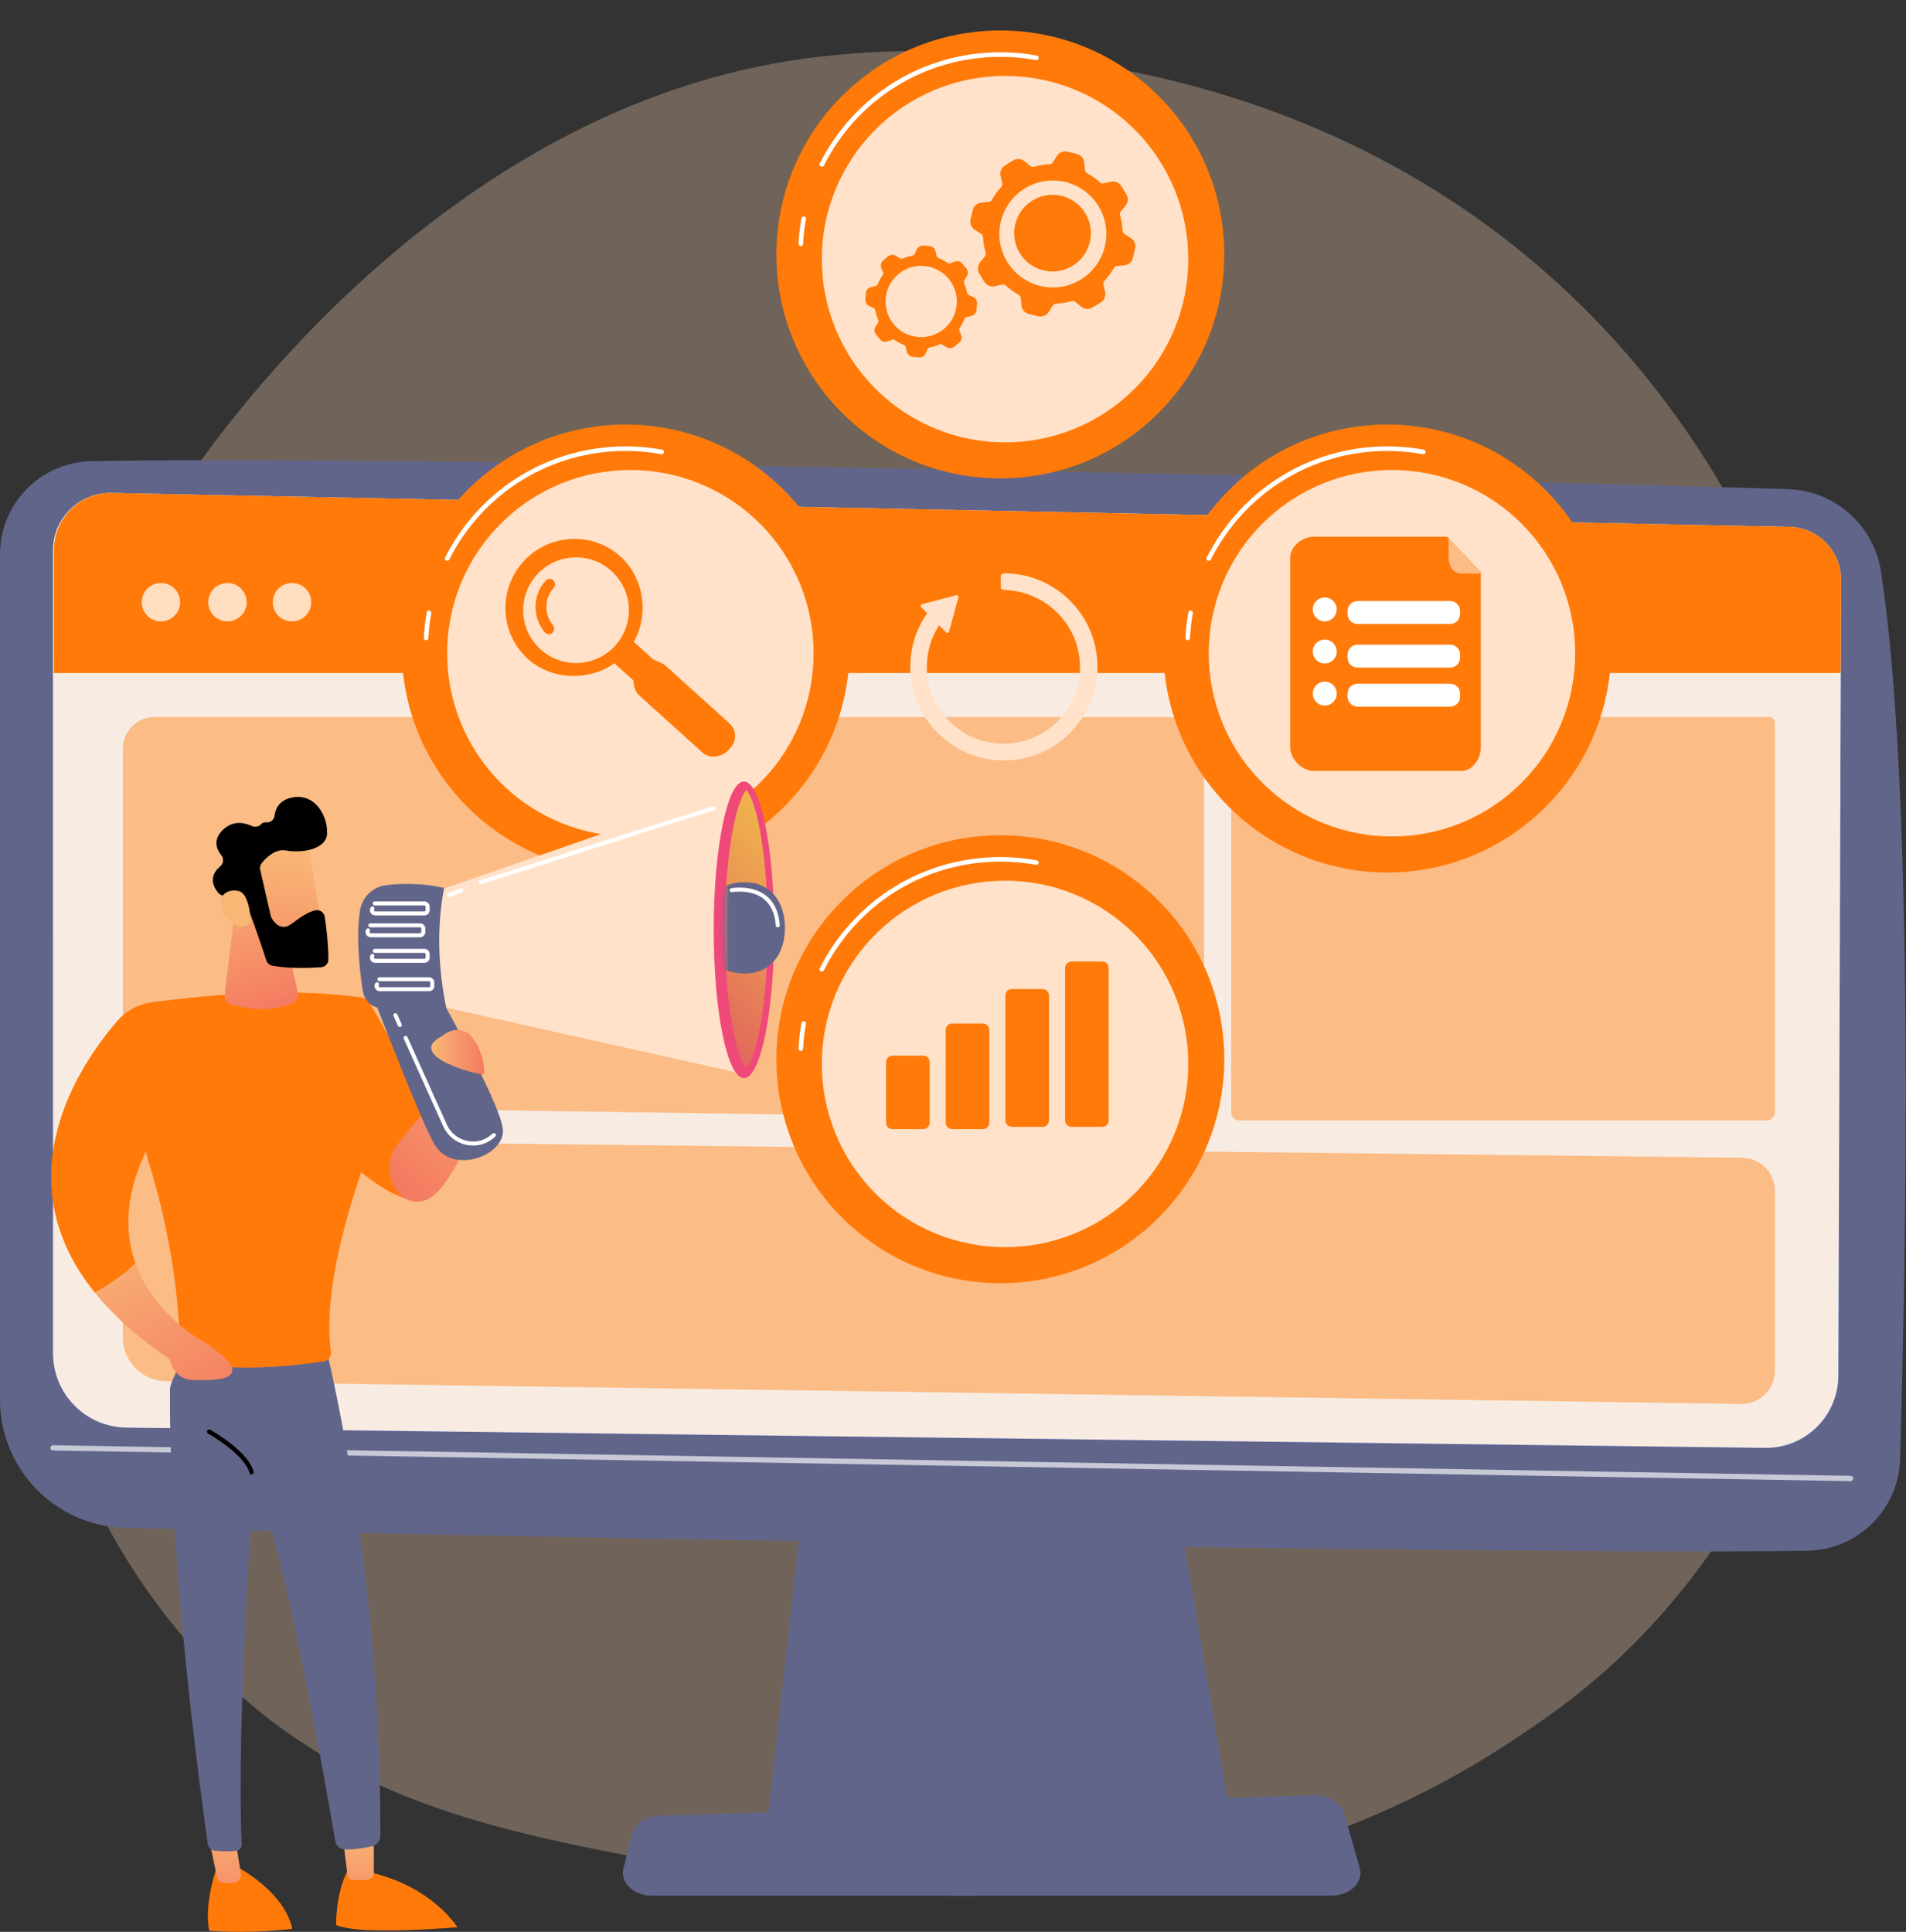 <svg xmlns="http://www.w3.org/2000/svg" width="370" height="375" viewBox="0 0 370 375" fill="none"><rect x="0" y="0" width="370" height="375" fill="#333333" stroke="none"/><path opacity="0.3" d="M318.391 317.849C309.01 327.519 300.617 333.203 294.19 337.494C231.514 379.343 159.869 367.281 137.718 363.158C101.98 356.507 71.812 351.814 45.893 328.397C-13.004 275.186 -10.14 164.184 34.865 95.423C40.201 87.27 85.137 20.66 156.938 11.274C158.694 11.045 160.004 10.914 161.152 10.793C172.259 9.617 241.09 3.41 297.214 50.431C305.248 57.161 318.177 69.302 330.166 87.819C374.004 155.523 374.143 260.383 318.391 317.849Z" fill="#FFD7B5"></path><path d="M156.72 284.124L148.957 353.745H239.02L227.289 284.124H156.72Z" fill="#62658A"></path><path d="M0 107.616V271.692C0 285.19 10.756 296.227 24.249 296.575C84.177 298.121 293.778 301.868 350.826 301.027C360.631 300.882 368.574 293.036 368.857 283.234C369.957 245.117 371.744 153.458 365.132 110.904C363.74 101.943 356.176 95.242 347.112 94.952C296.899 93.346 74.708 88.245 17.687 89.526C7.853 89.746 0 97.78 0 107.616Z" fill="#62658A"></path><path d="M10.293 106.818V262.701C10.293 270.581 16.619 277.003 24.498 277.121L342.617 281.051C350.429 281.168 356.832 274.883 356.862 267.07L357.394 112.579C357.415 106.992 352.964 102.415 347.379 102.279L21.685 95.699C15.439 95.547 10.293 100.569 10.293 106.818Z" fill="url(#paint0_linear_212_32233)"></path><path opacity="0.65" d="M359.26 287.51C359.257 287.51 359.254 287.51 359.251 287.51L10.288 281.564C10.005 281.559 9.78 281.326 9.785 281.044C9.79 280.762 10.02 280.539 10.305 280.541L359.268 286.487C359.551 286.492 359.776 286.725 359.771 287.007C359.766 287.286 359.538 287.51 359.26 287.51Z" fill="white"></path><path d="M258.414 367.989H126.601C123.02 367.989 120.331 365.44 121.023 362.701L122.715 356.012C123.223 354.001 125.436 352.524 128.065 352.442L255.138 348.476C257.884 348.391 260.316 349.849 260.914 351.939L263.963 362.594C264.755 365.361 262.053 367.989 258.414 367.989Z" fill="#62658A"></path><path d="M10.293 106.818V262.701C10.293 270.581 16.619 277.003 24.498 277.121L342.617 281.051C350.429 281.168 356.832 274.883 356.862 267.07L357.394 112.579C357.415 106.992 352.964 102.415 347.379 102.279L21.685 95.699C15.439 95.547 10.293 100.569 10.293 106.818Z" fill="#F8ECE2"></path><path d="M357.333 130.649L357.395 112.545C357.416 106.958 352.965 102.398 347.381 102.262L21.77 95.691C15.523 95.539 10.461 100.57 10.461 106.817V130.649L357.333 130.649Z" fill="#FF7A09"></path><path opacity="0.74" d="M34.872 117.743C35.34 115.737 34.093 113.732 32.087 113.265C30.081 112.797 28.076 114.044 27.608 116.05C27.141 118.056 28.388 120.061 30.394 120.529C32.399 120.996 34.404 119.749 34.872 117.743Z" fill="white"></path><path opacity="0.74" d="M46.794 119.534C48.25 118.078 48.25 115.717 46.794 114.261C45.337 112.804 42.976 112.804 41.52 114.261C40.063 115.717 40.063 118.078 41.52 119.534C42.976 120.991 45.337 120.991 46.794 119.534Z" fill="white"></path><path opacity="0.74" d="M58.348 120.238C60.192 119.321 60.944 117.083 60.026 115.239C59.109 113.394 56.871 112.643 55.027 113.56C53.182 114.477 52.431 116.716 53.348 118.56C54.265 120.404 56.504 121.155 58.348 120.238Z" fill="white"></path><path opacity="0.42" d="M338.007 272.527L32.22 268.119C27.572 268.052 23.84 264.265 23.84 259.617V229.012C23.84 224.687 27.372 221.195 31.697 221.244L338.203 224.729C341.722 224.769 344.554 227.633 344.554 231.153V266.075C344.553 269.675 341.607 272.579 338.007 272.527Z" fill="#FF7A09"></path><path opacity="0.42" d="M227.919 217.419L32.446 214.607C27.673 214.538 23.84 210.649 23.84 205.875V145.362C23.84 141.945 26.61 139.175 30.028 139.175H226.618C230.541 139.175 233.722 142.355 233.722 146.279V211.698C233.722 214.89 231.11 217.465 227.919 217.419Z" fill="#FF7A09"></path><path opacity="0.42" d="M342.905 217.502H240.536C239.696 217.502 239.016 216.822 239.016 215.982V141.068C239.016 140.022 239.863 139.175 240.909 139.175H343.41C344.041 139.175 344.552 139.686 344.552 140.317V215.855C344.552 216.765 343.815 217.502 342.905 217.502Z" fill="#FF7A09"></path><path d="M121.457 169.362C145.467 169.362 164.931 149.898 164.931 125.889C164.931 101.879 145.467 82.416 121.457 82.416C97.448 82.416 77.984 101.879 77.984 125.889C77.984 149.898 97.448 169.362 121.457 169.362Z" fill="#FF7A09"></path><path d="M121.457 167.916C144.668 167.916 163.485 149.1 163.485 125.889C163.485 102.677 144.668 83.861 121.457 83.861C98.246 83.861 79.43 102.677 79.43 125.889C79.43 149.1 98.246 167.916 121.457 167.916Z" fill="#FF7A09"></path><path d="M82.718 124.274C82.71 124.274 82.702 124.274 82.694 124.273C82.449 124.26 82.261 124.051 82.274 123.807C82.36 122.156 82.552 120.498 82.844 118.878C82.888 118.637 83.117 118.476 83.36 118.52C83.602 118.564 83.762 118.794 83.718 119.036C83.433 120.618 83.245 122.239 83.161 123.853C83.148 124.09 82.953 124.274 82.718 124.274Z" fill="white"></path><path d="M86.807 108.874C86.74 108.874 86.671 108.859 86.607 108.826C86.388 108.716 86.3 108.449 86.411 108.23C93.13 94.918 106.561 86.648 121.463 86.648C123.839 86.648 126.221 86.862 128.541 87.286C128.783 87.329 128.943 87.561 128.899 87.802C128.855 88.044 128.624 88.205 128.382 88.159C126.114 87.746 123.786 87.536 121.463 87.536C106.899 87.536 93.771 95.619 87.204 108.63C87.126 108.785 86.969 108.874 86.807 108.874Z" fill="white"></path><path opacity="0.78" d="M147.524 151.957C161.415 138.066 161.415 115.544 147.524 101.652C133.632 87.761 111.11 87.761 97.219 101.652C83.328 115.544 83.328 138.066 97.219 151.957C111.11 165.848 133.632 165.848 147.524 151.957Z" fill="white"></path><path d="M120.42 108.008C114.971 103.085 106.499 103.583 101.576 109.032C96.653 114.482 97.008 122.969 102.458 127.892C107.258 132.228 114.623 132.112 119.27 128.748L122.941 132.064C122.984 133.048 123.262 134.245 124.098 135L136.332 146.052C137.879 147.45 140.209 146.952 141.607 145.405L141.688 145.315C143.086 143.768 143.051 141.725 141.504 140.327L129.27 129.275C128.434 128.52 127.216 128.364 126.702 127.901L123.031 124.584C125.908 119.621 125.22 112.345 120.42 108.008ZM104.946 126.059C100.743 122.263 100.414 115.778 104.21 111.575C108.007 107.373 114.491 107.044 118.694 110.84C122.897 114.637 123.226 121.121 119.429 125.324C115.633 129.526 109.148 129.856 104.946 126.059Z" fill="#FF7A09"></path><path d="M107.332 122.766C107.3 122.801 107.266 122.834 107.229 122.865C106.785 123.24 106.122 123.185 105.747 122.741C103.297 119.844 103.37 115.533 105.917 112.714C106.307 112.283 106.972 112.249 107.403 112.638C107.834 113.028 107.868 113.693 107.478 114.124C105.635 116.165 105.581 119.286 107.353 121.383C107.697 121.79 107.679 122.381 107.332 122.766Z" fill="#FF7A09"></path><path d="M194.192 92.862C218.202 92.862 237.665 73.398 237.665 49.389C237.665 25.379 218.202 5.915 194.192 5.915C170.182 5.915 150.719 25.379 150.719 49.389C150.719 73.398 170.182 92.862 194.192 92.862Z" fill="#FF7A09"></path><path d="M194.192 91.416C217.403 91.416 236.219 72.6 236.219 49.388C236.219 26.177 217.403 7.361 194.192 7.361C170.98 7.361 152.164 26.177 152.164 49.388C152.164 72.6 170.98 91.416 194.192 91.416Z" fill="#FF7A09"></path><path d="M155.452 47.774C155.444 47.774 155.436 47.774 155.429 47.773C155.184 47.761 154.996 47.551 155.008 47.307C155.095 45.656 155.287 43.998 155.579 42.378C155.622 42.137 155.852 41.977 156.095 42.02C156.336 42.064 156.496 42.294 156.453 42.536C156.167 44.118 155.98 45.739 155.895 47.353C155.883 47.59 155.687 47.774 155.452 47.774Z" fill="white"></path><path d="M159.541 32.374C159.474 32.374 159.406 32.359 159.342 32.326C159.123 32.215 159.035 31.948 159.145 31.73C165.865 18.418 179.296 10.148 194.197 10.148C196.574 10.148 198.955 10.362 201.276 10.785C201.517 10.829 201.677 11.06 201.633 11.302C201.589 11.543 201.359 11.704 201.116 11.659C198.848 11.245 196.521 11.036 194.197 11.036C179.633 11.036 166.506 19.119 159.938 32.13C159.86 32.284 159.704 32.374 159.541 32.374Z" fill="white"></path><path opacity="0.78" d="M220.258 75.458C234.149 61.566 234.149 39.044 220.258 25.153C206.367 11.261 183.844 11.261 169.953 25.153C156.062 39.044 156.062 61.566 169.953 75.458C183.844 89.349 206.367 89.349 220.258 75.458Z" fill="white"></path><path d="M219.292 46.579L218.045 45.789C217.708 45.575 217.502 45.209 217.483 44.811C217.437 43.808 217.276 42.824 217.009 41.877C216.901 41.492 216.982 41.079 217.235 40.77L218.171 39.627C218.565 39.146 218.611 38.467 218.284 37.937L217.308 36.355C216.981 35.825 216.354 35.561 215.747 35.697L214.306 36.02C213.916 36.107 213.51 35.994 213.215 35.725C212.488 35.061 211.682 34.475 210.807 33.984C210.459 33.788 210.224 33.439 210.185 33.042L210.039 31.574C209.977 30.954 209.529 30.442 208.923 30.299L207.115 29.87C206.509 29.726 205.879 29.983 205.545 30.508L204.756 31.755C204.542 32.092 204.176 32.298 203.777 32.317C202.775 32.363 201.791 32.524 200.844 32.791C200.459 32.899 200.046 32.818 199.737 32.565L198.594 31.629C198.112 31.235 197.433 31.189 196.903 31.516L195.321 32.492C194.791 32.819 194.527 33.446 194.663 34.053L194.986 35.494C195.074 35.884 194.961 36.29 194.691 36.585C194.028 37.312 193.442 38.118 192.95 38.993C192.755 39.342 192.406 39.576 192.009 39.615L190.54 39.761C189.921 39.823 189.409 40.271 189.265 40.877L188.836 42.685C188.693 43.291 188.949 43.921 189.475 44.255L190.721 45.044C191.058 45.258 191.265 45.624 191.283 46.023C191.329 47.025 191.491 48.009 191.757 48.956C191.866 49.341 191.785 49.754 191.532 50.063L190.596 51.206C190.201 51.688 190.156 52.367 190.483 52.897L191.458 54.478C191.785 55.008 192.412 55.273 193.02 55.136L194.461 54.813C194.851 54.726 195.256 54.839 195.551 55.109C196.278 55.772 197.084 56.358 197.96 56.85C198.308 57.045 198.542 57.394 198.581 57.791L198.728 59.259C198.789 59.879 199.237 60.391 199.843 60.535L201.652 60.964C202.257 61.107 202.888 60.851 203.221 60.325L204.011 59.078C204.224 58.741 204.59 58.535 204.989 58.516C205.992 58.47 206.975 58.309 207.923 58.042C208.308 57.934 208.72 58.015 209.03 58.268L210.172 59.204C210.654 59.598 211.333 59.644 211.863 59.317L213.445 58.341C213.975 58.014 214.239 57.388 214.103 56.78L213.78 55.339C213.692 54.949 213.806 54.544 214.075 54.248C214.739 53.521 215.325 52.715 215.816 51.84C216.012 51.492 216.361 51.258 216.758 51.218L218.226 51.072C218.846 51.01 219.358 50.562 219.501 49.956L219.93 48.148C220.074 47.542 219.818 46.912 219.292 46.579ZM202.961 56.139C197.04 55.353 192.876 49.916 193.661 43.994C194.447 38.073 199.884 33.909 205.806 34.694C211.727 35.48 215.891 40.917 215.106 46.839C214.32 52.76 208.883 56.924 202.961 56.139ZM210.929 47.601C209.635 51.251 205.627 53.16 201.977 51.866C198.327 50.571 196.418 46.563 197.712 42.913C199.007 39.264 203.015 37.354 206.665 38.649C210.314 39.943 212.224 43.951 210.929 47.601Z" fill="#FF7A09"></path><path d="M199.545 60.901C198.859 60.658 198.366 60.038 198.293 59.302L198.147 57.834C198.122 57.583 197.972 57.357 197.745 57.23C196.851 56.728 196.014 56.123 195.256 55.431C195.064 55.255 194.802 55.184 194.555 55.239L193.114 55.562C192.325 55.739 191.51 55.395 191.086 54.707L190.11 53.125C189.686 52.437 189.745 51.555 190.257 50.929L191.193 49.787C191.353 49.591 191.407 49.325 191.336 49.074C191.058 48.086 190.893 47.066 190.846 46.042C190.834 45.783 190.7 45.548 190.487 45.413L189.24 44.623C188.558 44.19 188.224 43.371 188.411 42.585L188.839 40.776C189.026 39.989 189.691 39.407 190.496 39.327L191.964 39.181C192.216 39.156 192.442 39.006 192.569 38.78C193.069 37.887 193.675 37.05 194.368 36.291C194.543 36.099 194.615 35.837 194.559 35.59L194.236 34.148C194.06 33.359 194.403 32.544 195.091 32.12L196.673 31.145C197.361 30.72 198.244 30.78 198.869 31.292L200.012 32.228C200.208 32.388 200.474 32.441 200.724 32.371C201.713 32.093 202.733 31.928 203.756 31.881C204.015 31.869 204.25 31.734 204.386 31.521L205.176 30.275C205.608 29.592 206.427 29.258 207.214 29.445L209.022 29.874C209.807 30.061 210.391 30.726 210.471 31.53L210.617 32.999C210.643 33.25 210.793 33.476 211.019 33.603C211.912 34.105 212.749 34.71 213.508 35.402C213.7 35.577 213.962 35.649 214.209 35.594L215.65 35.271C216.439 35.094 217.253 35.437 217.678 36.126L218.653 37.708C219.078 38.396 219.019 39.278 218.507 39.904L217.571 41.046C217.41 41.242 217.357 41.508 217.427 41.759C217.706 42.747 217.871 43.767 217.917 44.79C217.929 45.05 218.064 45.285 218.277 45.42L219.523 46.21C220.206 46.643 220.54 47.462 220.353 48.248L219.924 50.057C219.738 50.843 219.072 51.426 218.268 51.506L216.799 51.652C216.548 51.677 216.322 51.827 216.195 52.053C215.694 52.946 215.089 53.783 214.396 54.542C214.221 54.734 214.149 54.997 214.204 55.243L214.528 56.685C214.704 57.474 214.361 58.288 213.673 58.713L212.091 59.688C211.402 60.113 210.52 60.053 209.895 59.541L208.752 58.605C208.557 58.446 208.29 58.392 208.04 58.462C207.051 58.74 206.031 58.905 205.008 58.952C204.749 58.964 204.513 59.099 204.378 59.312L203.588 60.559C203.155 61.241 202.336 61.575 201.55 61.388L199.741 60.959C199.675 60.943 199.609 60.924 199.545 60.901ZM195.274 54.444C195.482 54.517 195.676 54.633 195.845 54.787C196.553 55.434 197.337 56 198.173 56.469C198.647 56.735 198.961 57.213 199.015 57.748L199.161 59.216C199.204 59.65 199.518 60.009 199.943 60.11L201.752 60.539C202.176 60.64 202.618 60.46 202.852 60.092L203.641 58.845C203.929 58.391 204.425 58.106 204.968 58.08C205.925 58.037 206.879 57.882 207.804 57.622C208.328 57.475 208.89 57.59 209.305 57.931L210.448 58.866C210.786 59.142 211.262 59.175 211.633 58.946L213.215 57.97C213.586 57.741 213.772 57.301 213.676 56.875L213.353 55.434C213.236 54.91 213.385 54.357 213.752 53.954C214.4 53.244 214.966 52.461 215.435 51.626C215.701 51.152 216.179 50.837 216.713 50.784L218.182 50.638C218.616 50.595 218.975 50.28 219.076 49.856L219.505 48.048C219.605 47.623 219.425 47.181 219.057 46.947L217.811 46.158C217.357 45.87 217.071 45.374 217.046 44.831C217.002 43.874 216.848 42.92 216.588 41.995C216.44 41.471 216.556 40.91 216.896 40.494L217.832 39.351C218.108 39.014 218.14 38.538 217.911 38.166L216.936 36.584C216.707 36.212 216.267 36.027 215.841 36.123L214.4 36.446C213.875 36.564 213.322 36.415 212.92 36.047C212.21 35.4 211.427 34.833 210.592 34.365C210.118 34.098 209.803 33.62 209.749 33.086L209.603 31.617C209.56 31.183 209.244 30.825 208.821 30.723L207.013 30.294C206.589 30.194 206.146 30.374 205.913 30.742L205.123 31.988C204.835 32.442 204.339 32.728 203.796 32.753C202.84 32.797 201.886 32.951 200.96 33.211C200.437 33.359 199.875 33.244 199.459 32.903L198.316 31.967C197.978 31.691 197.502 31.659 197.131 31.888L195.549 32.864C195.178 33.092 194.993 33.532 195.088 33.958L195.411 35.399C195.529 35.924 195.38 36.477 195.012 36.879C194.364 37.589 193.798 38.372 193.33 39.207C193.064 39.681 192.585 39.996 192.051 40.05L190.582 40.196C190.149 40.239 189.789 40.553 189.689 40.977L189.26 42.786C189.159 43.211 189.339 43.653 189.707 43.886L190.954 44.676C191.408 44.963 191.693 45.459 191.718 46.002C191.762 46.959 191.916 47.914 192.176 48.838C192.324 49.363 192.209 49.924 191.868 50.34L190.932 51.483C190.656 51.82 190.624 52.296 190.853 52.668L191.829 54.25C192.058 54.621 192.497 54.806 192.923 54.711L194.364 54.388C194.67 54.319 194.985 54.341 195.274 54.444ZM200.618 56.022C195.717 54.284 192.517 49.294 193.228 43.937C193.623 40.958 195.155 38.31 197.541 36.483C199.927 34.656 202.882 33.867 205.862 34.262C208.841 34.657 211.488 36.189 213.316 38.575C215.143 40.961 215.932 43.916 215.537 46.896C215.142 49.876 213.61 52.523 211.224 54.35C208.837 56.178 205.882 56.966 202.903 56.571C202.109 56.466 201.344 56.279 200.618 56.022ZM207.873 35.638C207.192 35.396 206.48 35.224 205.747 35.127C202.998 34.762 200.273 35.49 198.071 37.176C195.87 38.861 194.457 41.303 194.093 44.052C193.34 49.725 197.343 54.954 203.018 55.706C205.766 56.071 208.492 55.343 210.693 53.658C212.894 51.972 214.307 49.53 214.672 46.781C215.036 44.033 214.309 41.307 212.623 39.106C211.387 37.492 209.745 36.301 207.873 35.638ZM201.83 52.277C197.959 50.904 195.927 46.638 197.3 42.767C198.673 38.897 202.939 36.865 206.809 38.238C210.68 39.611 212.712 43.876 211.339 47.747C209.966 51.618 205.7 53.65 201.83 52.277ZM206.518 39.06C203.1 37.848 199.334 39.642 198.122 43.059C196.91 46.477 198.704 50.242 202.121 51.455C205.539 52.667 209.305 50.873 210.517 47.455C211.729 44.038 209.935 40.272 206.518 39.06Z" fill="#FF7A09"></path><path d="M186.287 65.174L185.943 64.25C185.85 64 185.888 63.721 186.039 63.502C186.421 62.95 186.732 62.361 186.974 61.749C187.071 61.5 187.282 61.313 187.542 61.251L188.502 61.021C188.907 60.925 189.205 60.581 189.246 60.167L189.366 58.931C189.407 58.517 189.18 58.122 188.801 57.949L187.904 57.538C187.661 57.427 187.491 57.203 187.443 56.94C187.324 56.293 187.132 55.655 186.865 55.039C186.759 54.794 186.775 54.514 186.915 54.287L187.431 53.446C187.649 53.091 187.617 52.638 187.353 52.316L186.564 51.356C186.3 51.035 185.86 50.917 185.47 51.062L184.546 51.406C184.296 51.499 184.017 51.461 183.798 51.309C183.245 50.928 182.657 50.616 182.045 50.375C181.796 50.277 181.609 50.067 181.547 49.807L181.317 48.847C181.22 48.442 180.877 48.143 180.463 48.103L179.226 47.982C178.812 47.942 178.418 48.169 178.245 48.547L177.834 49.445C177.723 49.688 177.498 49.858 177.236 49.906C176.589 50.024 175.951 50.216 175.335 50.483C175.09 50.59 174.81 50.573 174.582 50.434L173.742 49.918C173.387 49.7 172.933 49.731 172.612 49.995L171.652 50.785C171.331 51.049 171.212 51.488 171.357 51.878L171.701 52.803C171.794 53.053 171.756 53.331 171.605 53.55C171.224 54.103 170.912 54.692 170.671 55.304C170.573 55.552 170.363 55.739 170.103 55.801L169.143 56.031C168.738 56.128 168.439 56.471 168.399 56.885L168.278 58.122C168.238 58.536 168.465 58.93 168.843 59.103L169.741 59.514C169.983 59.626 170.153 59.85 170.202 60.113C170.32 60.76 170.512 61.398 170.779 62.014C170.886 62.258 170.869 62.539 170.729 62.766L170.213 63.607C169.996 63.961 170.027 64.415 170.291 64.737L171.08 65.696C171.344 66.018 171.784 66.136 172.174 65.991L173.098 65.647C173.348 65.554 173.627 65.592 173.846 65.744C174.399 66.125 174.987 66.436 175.6 66.678C175.848 66.776 176.035 66.986 176.097 67.246L176.327 68.206C176.424 68.611 176.767 68.909 177.181 68.95L178.417 69.07C178.832 69.111 179.226 68.884 179.399 68.506L179.81 67.608C179.921 67.365 180.146 67.195 180.408 67.147C181.056 67.028 181.693 66.836 182.309 66.569C182.554 66.463 182.834 66.48 183.062 66.619L183.902 67.135C184.257 67.353 184.711 67.322 185.032 67.057L185.992 66.268C186.314 66.004 186.432 65.564 186.287 65.174ZM173.729 63.658C170.895 60.845 170.878 56.267 173.691 53.433C176.504 50.599 181.082 50.582 183.916 53.395C186.75 56.208 186.767 60.786 183.954 63.62C181.141 66.454 176.563 66.471 173.729 63.658Z" fill="#FF7A09"></path><path d="M176.85 69.189C176.447 69.046 176.133 68.707 176.031 68.278L175.801 67.317C175.763 67.158 175.647 67.026 175.49 66.964C174.849 66.712 174.239 66.386 173.675 65.997C173.536 65.902 173.362 65.879 173.209 65.936L172.284 66.279C171.771 66.47 171.193 66.314 170.846 65.892L170.057 64.932C169.709 64.51 169.668 63.912 169.954 63.446L170.47 62.605C170.556 62.466 170.567 62.29 170.5 62.136C170.227 61.508 170.026 60.846 169.902 60.169C169.872 60.002 169.765 59.863 169.616 59.794L168.718 59.384C168.22 59.156 167.922 58.637 167.975 58.093L168.096 56.856C168.149 56.311 168.542 55.86 169.074 55.732L170.034 55.503C170.194 55.465 170.326 55.348 170.388 55.191C170.64 54.551 170.965 53.941 171.355 53.376C171.45 53.238 171.473 53.064 171.416 52.91L171.072 51.986C170.881 51.473 171.037 50.895 171.46 50.547L172.42 49.758C172.843 49.411 173.44 49.369 173.906 49.656L174.746 50.172C174.886 50.258 175.061 50.269 175.216 50.202C175.845 49.929 176.507 49.728 177.183 49.604C177.349 49.574 177.489 49.466 177.557 49.317L177.968 48.42C178.196 47.922 178.715 47.623 179.259 47.677L180.496 47.797C181.04 47.851 181.492 48.244 181.619 48.776L181.849 49.736C181.887 49.895 182.004 50.027 182.16 50.089C182.8 50.341 183.41 50.667 183.975 51.056C184.114 51.152 184.288 51.175 184.442 51.118L185.366 50.774C185.879 50.583 186.457 50.739 186.804 51.161L187.593 52.121C187.941 52.544 187.982 53.141 187.696 53.607L187.18 54.448C187.094 54.587 187.083 54.763 187.15 54.917C187.423 55.546 187.624 56.208 187.748 56.885C187.778 57.051 187.885 57.191 188.034 57.259L188.932 57.669C189.43 57.897 189.728 58.416 189.675 58.961L189.555 60.197C189.501 60.742 189.108 61.193 188.576 61.321L187.616 61.55C187.457 61.589 187.324 61.705 187.262 61.862C187.011 62.501 186.685 63.112 186.295 63.677C186.2 63.815 186.177 63.989 186.234 64.143L186.578 65.067C186.769 65.58 186.613 66.158 186.19 66.506L185.23 67.295C184.808 67.642 184.21 67.684 183.744 67.397L182.904 66.881C182.764 66.796 182.589 66.784 182.434 66.851C181.806 67.124 181.144 67.326 180.467 67.45C180.301 67.48 180.161 67.587 180.093 67.736L179.682 68.634C179.454 69.131 178.935 69.43 178.391 69.377L177.154 69.256C177.049 69.246 176.947 69.223 176.85 69.189ZM173.758 65.355C173.851 65.387 173.941 65.433 174.024 65.49C174.55 65.853 175.119 66.156 175.715 66.392C176.059 66.527 176.315 66.82 176.399 67.174L176.629 68.134C176.695 68.411 176.93 68.617 177.214 68.644L178.45 68.764C178.734 68.792 179.004 68.637 179.123 68.378L179.533 67.48C179.685 67.148 179.993 66.911 180.356 66.844C180.987 66.729 181.604 66.541 182.19 66.287C182.528 66.14 182.915 66.166 183.225 66.357L184.066 66.873C184.309 67.021 184.62 67.001 184.84 66.82L185.799 66.031C186.02 65.85 186.1 65.549 186.001 65.282L185.657 64.357C185.53 64.016 185.58 63.631 185.789 63.327C186.152 62.801 186.455 62.232 186.69 61.636C186.826 61.293 187.118 61.037 187.473 60.952L188.433 60.722C188.71 60.656 188.914 60.421 188.942 60.138L189.063 58.901C189.091 58.618 188.935 58.347 188.676 58.229L187.778 57.818C187.447 57.666 187.209 57.359 187.143 56.995C187.028 56.365 186.84 55.748 186.586 55.162C186.439 54.824 186.465 54.437 186.655 54.126L187.171 53.285C187.321 53.043 187.299 52.732 187.118 52.512L186.329 51.552C186.148 51.332 185.847 51.251 185.58 51.35L184.656 51.694C184.314 51.821 183.929 51.772 183.626 51.562C183.099 51.199 182.53 50.896 181.935 50.661C181.591 50.526 181.335 50.233 181.251 49.879L181.021 48.919C180.955 48.642 180.719 48.436 180.436 48.409L179.199 48.289C178.916 48.261 178.646 48.416 178.527 48.675L178.116 49.573C177.965 49.905 177.657 50.142 177.294 50.209C176.663 50.324 176.047 50.512 175.46 50.766C175.122 50.913 174.736 50.887 174.424 50.696L173.584 50.18C173.341 50.031 173.03 50.053 172.81 50.233L171.851 51.023C171.631 51.203 171.55 51.504 171.649 51.771L171.993 52.696C172.12 53.037 172.07 53.422 171.861 53.726C171.498 54.252 171.195 54.821 170.96 55.417C170.825 55.761 170.532 56.016 170.177 56.101L169.217 56.331C168.94 56.397 168.736 56.632 168.708 56.916L168.587 58.152C168.56 58.436 168.715 58.706 168.974 58.824L169.872 59.235C170.203 59.387 170.441 59.695 170.507 60.058C170.623 60.689 170.81 61.306 171.065 61.891C171.211 62.229 171.185 62.617 170.995 62.927L170.479 63.768C170.33 64.01 170.351 64.321 170.532 64.541L171.321 65.501C171.502 65.721 171.803 65.802 172.07 65.703L172.994 65.359C173.242 65.267 173.512 65.267 173.758 65.355ZM176.294 65.626C175.28 65.267 174.328 64.683 173.515 63.876C170.565 60.948 170.547 56.166 173.475 53.217C176.403 50.266 181.185 50.248 184.135 53.177C187.085 56.105 187.103 60.887 184.175 63.837C182.054 65.973 178.96 66.572 176.294 65.626ZM173.948 63.44C176.657 66.129 181.049 66.112 183.738 63.403C186.427 60.694 186.411 56.302 183.702 53.613C180.993 50.925 176.601 50.94 173.912 53.65C171.223 56.359 171.239 60.751 173.948 63.44Z" fill="#FF7A09"></path><path d="M194.192 249.082C218.201 249.082 237.665 229.619 237.665 205.609C237.665 181.6 218.201 162.136 194.192 162.136C170.182 162.136 150.719 181.6 150.719 205.609C150.719 229.619 170.182 249.082 194.192 249.082Z" fill="#FF7A09"></path><path d="M194.196 247.636C217.407 247.636 236.223 228.82 236.223 205.609C236.223 182.398 217.407 163.581 194.196 163.581C170.984 163.581 152.168 182.398 152.168 205.609C152.168 228.82 170.984 247.636 194.196 247.636Z" fill="#FF7A09"></path><path d="M155.452 203.994C155.444 203.994 155.436 203.994 155.429 203.994C155.184 203.981 154.996 203.772 155.008 203.527C155.095 201.876 155.287 200.218 155.579 198.598C155.622 198.357 155.852 198.197 156.095 198.24C156.336 198.284 156.496 198.515 156.453 198.756C156.167 200.339 155.98 201.96 155.895 203.573C155.883 203.81 155.687 203.994 155.452 203.994Z" fill="white"></path><path d="M159.541 188.595C159.474 188.595 159.406 188.58 159.342 188.547C159.123 188.436 159.035 188.169 159.145 187.951C165.865 174.639 179.296 166.369 194.197 166.369C196.574 166.369 198.955 166.583 201.276 167.006C201.517 167.05 201.677 167.281 201.633 167.523C201.589 167.764 201.359 167.926 201.117 167.88C198.848 167.466 196.521 167.257 194.197 167.257C179.633 167.257 166.506 175.34 159.938 188.351C159.86 188.505 159.704 188.595 159.541 188.595Z" fill="white"></path><path opacity="0.78" d="M220.258 231.677C234.149 217.786 234.149 195.264 220.258 181.372C206.367 167.481 183.844 167.481 169.953 181.372C156.062 195.264 156.062 217.786 169.953 231.677C183.844 245.569 206.367 245.569 220.258 231.677Z" fill="white"></path><path d="M180.469 206.166C180.469 205.478 179.91 204.919 179.221 204.919H173.247C172.559 204.919 172 205.478 172 206.166V217.934C172 218.623 172.559 219.182 173.247 219.182H179.221C179.91 219.182 180.469 218.623 180.469 217.934V206.166Z" fill="#FF7A09"></path><path d="M192.054 199.927C192.054 199.238 191.496 198.68 190.807 198.68H184.833C184.144 198.68 183.586 199.238 183.586 199.927V217.935C183.586 218.624 184.144 219.182 184.833 219.182H190.807C191.496 219.182 192.054 218.624 192.054 217.935V199.927Z" fill="#FF7A09"></path><path d="M203.64 193.241C203.64 192.552 203.082 191.994 202.393 191.994H196.419C195.73 191.994 195.172 192.552 195.172 193.241V217.489C195.172 218.178 195.73 218.736 196.419 218.736H202.393C203.082 218.736 203.64 218.178 203.64 217.489V193.241Z" fill="#FF7A09"></path><path d="M215.23 187.893C215.23 187.204 214.672 186.646 213.983 186.646H208.009C207.32 186.646 206.762 187.204 206.762 187.893V217.489C206.762 218.178 207.32 218.736 208.009 218.736H213.983C214.672 218.736 215.23 218.178 215.23 217.489V187.893Z" fill="#FF7A09"></path><path d="M269.301 169.361C293.311 169.361 312.774 149.897 312.774 125.888C312.774 101.878 293.311 82.415 269.301 82.415C245.292 82.415 225.828 101.878 225.828 125.888C225.828 149.897 245.292 169.361 269.301 169.361Z" fill="#FF7A09"></path><path d="M269.301 167.916C292.512 167.916 311.329 149.099 311.329 125.888C311.329 102.677 292.512 83.861 269.301 83.861C246.09 83.861 227.273 102.677 227.273 125.888C227.273 149.099 246.09 167.916 269.301 167.916Z" fill="#FF7A09"></path><path d="M230.562 124.274C230.554 124.274 230.546 124.274 230.538 124.273C230.293 124.26 230.105 124.051 230.118 123.807C230.204 122.156 230.396 120.497 230.688 118.878C230.732 118.637 230.961 118.476 231.204 118.519C231.445 118.563 231.606 118.794 231.562 119.036C231.277 120.618 231.089 122.239 231.004 123.853C230.992 124.09 230.796 124.274 230.562 124.274Z" fill="white"></path><path d="M234.651 108.874C234.583 108.874 234.515 108.859 234.451 108.826C234.232 108.716 234.144 108.448 234.255 108.23C240.974 94.918 254.405 86.648 269.307 86.648C271.683 86.648 274.065 86.862 276.385 87.285C276.626 87.329 276.786 87.56 276.742 87.802C276.698 88.043 276.468 88.205 276.226 88.159C273.958 87.746 271.63 87.536 269.307 87.536C254.742 87.536 241.615 95.619 235.047 108.63C234.969 108.784 234.813 108.874 234.651 108.874Z" fill="white"></path><path opacity="0.78" d="M295.367 151.958C309.259 138.066 309.259 115.544 295.367 101.653C281.476 87.761 258.954 87.761 245.063 101.653C231.171 115.544 231.171 138.066 245.063 151.958C258.954 165.849 281.476 165.849 295.367 151.958Z" fill="white"></path><path d="M287.454 111.037V145.08C287.454 147.336 285.867 149.652 283.611 149.652H255.015C252.759 149.652 250.461 147.336 250.461 145.08V108.314C250.461 106.058 252.759 104.19 255.015 104.19H280.901L287.454 111.037Z" fill="#FF7A09"></path><path d="M259.492 118.3C259.492 119.584 258.451 120.626 257.166 120.626C255.881 120.626 254.84 119.584 254.84 118.3C254.84 117.015 255.881 115.973 257.166 115.973C258.451 115.973 259.492 117.015 259.492 118.3Z" fill="white"></path><path d="M283.437 119.198C283.437 120.263 282.573 121.127 281.508 121.127H263.527C262.461 121.127 261.598 120.263 261.598 119.198V118.599C261.598 117.533 262.461 116.67 263.527 116.67H281.508C282.573 116.67 283.437 117.533 283.437 118.599V119.198Z" fill="white"></path><path d="M259.492 126.47C259.492 127.755 258.451 128.796 257.166 128.796C255.881 128.796 254.84 127.755 254.84 126.47C254.84 125.185 255.881 124.144 257.166 124.144C258.451 124.144 259.492 125.185 259.492 126.47Z" fill="white"></path><path d="M283.437 127.666C283.437 128.732 282.573 129.595 281.508 129.595H263.527C262.461 129.595 261.598 128.732 261.598 127.666V127.068C261.598 126.002 262.461 125.138 263.527 125.138H281.508C282.573 125.138 283.437 126.002 283.437 127.068V127.666Z" fill="white"></path><path d="M259.492 134.64C259.492 135.925 258.451 136.966 257.166 136.966C255.881 136.966 254.84 135.925 254.84 134.64C254.84 133.355 255.881 132.314 257.166 132.314C258.451 132.314 259.492 133.355 259.492 134.64Z" fill="white"></path><path d="M283.437 135.243C283.437 136.308 282.573 137.172 281.508 137.172H263.527C262.461 137.172 261.598 136.308 261.598 135.243V134.644C261.598 133.578 262.461 132.715 263.527 132.715H281.508C282.573 132.715 283.437 133.578 283.437 134.644V135.243Z" fill="white"></path><path d="M287.694 111.322H283.609C282.106 111.322 281.212 109.816 281.212 108.314V104.215L281.062 104.371L287.694 111.322Z" fill="#FBBC87"></path><path d="M195.223 111.282C195.132 111.28 194.748 111.315 194.683 111.379C194.618 111.442 194.286 111.529 194.286 111.62V114.187C194.286 114.371 194.729 114.521 194.913 114.525C202.99 114.702 209.653 121.327 209.653 129.445C209.653 137.675 203.033 144.369 194.804 144.369C186.575 144.369 179.917 137.674 179.917 129.445C179.917 126.559 180.752 123.787 182.3 121.382L183.664 122.75C183.749 122.836 183.878 122.87 183.995 122.839C184.112 122.808 184.206 122.717 184.238 122.601L186.053 115.96C186.085 115.843 186.052 115.718 185.967 115.632C185.882 115.546 185.758 115.512 185.641 115.543L178.983 117.293C178.866 117.323 178.774 117.414 178.743 117.531C178.711 117.647 178.744 117.772 178.829 117.858L179.992 119.032C177.846 122.094 176.711 125.692 176.711 129.445C176.711 139.463 184.86 147.612 194.878 147.612C204.895 147.612 213.045 139.463 213.045 129.445C213.044 119.543 205.081 111.466 195.223 111.282Z" fill="#FFE2C9"></path><path d="M55.863 213.214C55.863 213.214 76.25 238.042 83.749 232.059C91.249 226.077 71.001 193.464 71.001 193.464L55.863 213.214Z" fill="#FF7A09"></path><path d="M56.698 374.426C56.7 374.304 56.692 374.181 56.66 374.057C54.819 366.758 45.681 362.211 45.681 362.211L42.06 362.495C39.978 368.928 40.246 372.874 40.58 374.632C40.59 374.681 40.605 374.728 40.617 374.776C43.604 375.042 49.753 375.217 56.698 374.426Z" fill="#FF7A09"></path><path d="M40.609 357.102L42.143 364.484C42.255 365.025 42.671 365.431 43.175 365.478C43.791 365.536 44.668 365.57 45.551 365.44C46.342 365.324 46.893 364.52 46.752 363.657L45.686 357.102L40.609 357.102Z" fill="url(#paint1_linear_212_32233)"></path><path d="M88.777 374.104C88.751 374.049 88.728 373.991 88.69 373.939C86.751 371.229 81.812 365.834 72.052 363.493L67.37 363.346C67.37 363.346 65.285 366.969 65.246 373.681C66.315 374.119 68.384 374.589 72.383 374.701C78.565 374.874 85.898 374.342 88.777 374.104Z" fill="#FF7A09"></path><path d="M66.5 356.25C66.552 356.599 67.194 361.903 67.442 363.96C67.501 364.449 67.855 364.827 68.302 364.88C69.099 364.975 70.389 365.062 71.518 364.831C72.126 364.706 72.567 364.121 72.567 363.441V355.115L66.5 356.25Z" fill="url(#paint2_linear_212_32233)"></path><path d="M62.742 259.452C62.742 259.452 74.034 302.368 73.83 356.373C73.826 357.358 73.135 358.207 72.172 358.41C70.752 358.709 68.665 359.064 66.937 359.016C66.014 358.99 65.243 358.306 65.088 357.396C63.505 348.111 54.418 295.8 49.241 287.308C49.241 287.308 45.835 333.898 46.923 358.069C46.95 358.67 46.51 359.191 45.913 359.261C45.006 359.365 43.556 359.445 41.71 359.249C41.01 359.174 40.444 358.645 40.344 357.947C39.216 350.089 32.725 303.311 33.001 269.614C33.016 267.714 38.026 259.452 38.026 259.452H62.742V259.452Z" fill="#62658A"></path><path d="M70.521 193.675C54.98 191.427 37.908 193.489 29.623 194.533C26.94 194.871 24.487 196.194 22.719 198.24C15.708 206.353 0.323 228.566 18.431 250.949C20.749 249.663 24.041 247.6 26.278 245.213C24.275 239.565 24.111 232.349 28.309 223.499C28.453 224.2 28.63 224.895 28.846 225.578C34.632 243.911 34.941 259.167 34.928 262.683C34.926 263.16 35.213 263.59 35.656 263.768C43.272 266.82 57.933 265.003 62.854 264.27C63.756 264.135 64.363 263.295 64.239 262.392C62.507 249.85 68.385 231.509 73.059 219.47C74.906 214.713 71.488 195.008 70.521 193.675Z" fill="#FF7A09"></path><path d="M45.748 175.445L43.602 193.181C43.505 193.986 44 194.747 44.778 194.974C47.107 195.655 52.092 196.686 56.648 194.811C57.513 194.455 57.99 193.52 57.792 192.607L55.079 180.123L45.748 175.445Z" fill="url(#paint3_linear_212_32233)"></path><path d="M59.659 162.838C59.793 163.083 62.665 181.295 62.665 181.295L52.231 182.713L46.945 165.857C46.945 165.857 57.417 158.744 59.659 162.838Z" fill="url(#paint4_linear_212_32233)"></path><path d="M50.811 167.534C50.515 167.898 50.403 168.375 50.508 168.832L52.566 177.793C52.597 177.928 52.645 178.058 52.713 178.18C53.086 178.852 54.446 180.898 56.504 179.385C58.258 178.096 59.888 176.936 61.307 176.7C62.135 176.562 62.911 177.14 63.039 177.97C63.302 179.68 63.763 183.14 63.741 186.272C63.736 187.058 63.12 187.702 62.337 187.757C60.27 187.902 56.226 188.066 52.88 187.466C52.331 187.367 51.882 186.976 51.709 186.445C50.945 184.109 48.779 177.571 47.883 175.82C47.051 174.193 44.628 173.916 43.508 173.877C43.083 173.862 42.687 173.674 42.408 173.352C41.573 172.389 40.267 170.24 42.784 168.142C43.41 167.62 43.484 166.678 42.975 166.042C42.064 164.901 41.271 163.06 43.225 161.131C45.203 159.178 47.439 159.673 48.857 160.334C49.484 160.626 50.259 160.499 50.708 159.972C50.907 159.738 51.203 159.579 51.64 159.629C52.465 159.724 53.203 159.182 53.303 158.357C53.475 156.944 54.233 155.282 56.734 154.806C61.32 153.933 63.594 158.527 63.503 161.751C63.412 164.976 58.386 165.639 55.536 165.096C53.444 164.697 51.628 166.532 50.811 167.534Z" fill="black"></path><path d="M48.672 179.123C48.672 179.123 48.59 173.498 46.315 172.963C44.04 172.428 41.579 174.067 43.517 177.44C45.926 181.635 48.672 179.123 48.672 179.123Z" fill="url(#paint5_linear_212_32233)"></path><path d="M48.825 286.214C48.636 286.214 48.462 286.087 48.413 285.895C47.477 282.283 40.464 278.314 40.393 278.274C40.188 278.16 40.115 277.9 40.23 277.695C40.345 277.49 40.604 277.416 40.81 277.532C41.111 277.701 48.21 281.719 49.237 285.681C49.296 285.909 49.159 286.141 48.932 286.2C48.896 286.21 48.86 286.214 48.825 286.214Z" fill="black"></path><path d="M26.28 245.213C24.044 247.6 20.751 249.663 18.434 250.949C21.894 255.227 26.576 259.51 32.775 263.703L33.525 265.385C34.168 266.827 35.572 267.783 37.148 267.858C45.812 268.271 48.209 266.433 40.234 260.871C40.234 260.871 30.034 255.795 26.28 245.213Z" fill="url(#paint6_linear_212_32233)"></path><path d="M89.975 207.617C89.975 207.617 79.043 218.981 76.517 223.104C73.992 227.227 76.803 234.735 82.54 232.992C88.278 231.249 94.957 211.53 94.957 211.53L89.975 207.617Z" fill="url(#paint7_linear_212_32233)"></path><path d="M71.672 191.477C71.672 191.477 81.279 216.813 84.314 222.083C87.837 228.202 98.126 224.303 97.615 219.183C97.103 214.062 85.081 192.899 85.081 192.899L71.672 191.477Z" fill="#62658A"></path><path d="M84.655 173.021L144.364 152.319L143.737 208.342L83.023 194.795L84.655 173.021Z" fill="#FFE2C9"></path><path d="M144.417 209.284C147.657 209.284 150.283 196.394 150.283 180.493C150.283 164.592 147.657 151.702 144.417 151.702C141.177 151.702 138.551 164.592 138.551 180.493C138.551 196.394 141.177 209.284 144.417 209.284Z" fill="url(#paint8_linear_212_32233)"></path><path d="M144.874 207.315C144.344 206.776 143.189 204.695 142.199 199.316C141.242 194.118 140.715 187.375 140.715 180.331C140.715 173.286 141.242 166.543 142.199 161.345C143.189 155.966 144.344 153.885 144.874 153.346C145.405 153.885 146.56 155.965 147.55 161.345C148.507 166.543 149.034 173.286 149.034 180.331C149.034 187.375 148.507 194.118 147.55 199.316C146.56 204.695 145.405 206.776 144.874 207.315Z" fill="url(#paint9_linear_212_32233)"></path><mask id="mask0_212_32233" style="mask-type:luminance" maskUnits="userSpaceOnUse" x="140" y="153" width="17" height="55"><path d="M144.855 207.315C144.325 206.776 143.17 204.696 142.179 199.317C141.222 194.118 140.695 187.375 140.695 180.331C140.695 173.286 141.222 166.543 142.179 161.345C143.17 155.966 144.325 153.886 144.855 153.346C145.385 153.885 146.54 155.966 147.53 161.345C148.487 166.543 156.039 173.286 156.039 180.331C156.039 187.376 148.487 194.118 147.53 199.317C146.54 204.696 145.385 206.776 144.855 207.315Z" fill="white"></path></mask><g mask="url(#mask0_212_32233)"><path d="M152.377 180.116C152.377 185.008 149.742 188.974 144.526 188.974C139.31 188.974 135.082 185.008 135.082 180.116C135.082 175.224 139.31 171.259 144.526 171.259C149.742 171.259 152.377 175.224 152.377 180.116Z" fill="#62658A"></path></g><path d="M75.024 171.817C77.833 171.491 81.861 171.373 86.216 172.37C84.781 179.866 84.998 187.677 86.657 195.766H74.374C72.415 195.766 70.746 194.344 70.44 192.41C69.828 188.532 69.08 182.015 69.878 176.781C70.278 174.154 72.385 172.123 75.024 171.817Z" fill="#62658A"></path><path d="M82.394 177.699H72.824C72.452 177.699 72.11 177.496 71.932 177.169C71.754 176.842 71.769 176.445 71.972 176.132C72.088 175.952 72.329 175.901 72.509 176.017C72.689 176.134 72.741 176.375 72.624 176.555C72.555 176.662 72.595 176.76 72.615 176.798C72.635 176.835 72.696 176.922 72.824 176.922H82.394C82.525 176.922 82.632 176.815 82.632 176.684V176.003C82.632 175.872 82.525 175.765 82.394 175.765H72.753C72.539 175.765 72.365 175.591 72.365 175.376C72.365 175.162 72.539 174.988 72.753 174.988H82.394C82.954 174.988 83.41 175.443 83.41 176.003V176.684C83.41 177.244 82.954 177.699 82.394 177.699Z" fill="white"></path><path d="M81.542 181.937H71.972C71.6 181.937 71.258 181.734 71.081 181.407C70.903 181.08 70.918 180.683 71.12 180.371C71.237 180.19 71.477 180.138 71.657 180.255C71.838 180.372 71.889 180.612 71.773 180.793C71.704 180.9 71.743 180.998 71.764 181.036C71.784 181.073 71.845 181.16 71.973 181.16H81.543C81.674 181.16 81.781 181.053 81.781 180.922V180.241C81.781 180.11 81.674 180.003 81.543 180.003H71.901C71.687 180.003 71.513 179.829 71.513 179.614C71.513 179.399 71.687 179.225 71.901 179.225H81.543C82.103 179.225 82.558 179.681 82.558 180.241V180.922C82.558 181.482 82.103 181.937 81.542 181.937Z" fill="white"></path><path d="M93.326 171.647C93.162 171.647 93.009 171.542 92.956 171.377C92.891 171.172 93.004 170.953 93.208 170.888L138.431 156.497C138.636 156.432 138.855 156.546 138.92 156.75C138.985 156.954 138.872 157.173 138.667 157.238L93.444 171.629C93.405 171.642 93.365 171.647 93.326 171.647Z" fill="white"></path><path d="M87.221 174.147C87.068 174.147 86.922 174.056 86.861 173.905C86.78 173.707 86.875 173.48 87.074 173.398L89.401 172.447C89.6 172.366 89.827 172.461 89.908 172.66C89.989 172.858 89.894 173.086 89.695 173.167L87.368 174.118C87.32 174.138 87.27 174.147 87.221 174.147Z" fill="white"></path><path d="M82.394 186.902H72.824C72.452 186.902 72.11 186.699 71.932 186.372C71.754 186.045 71.769 185.647 71.971 185.335C72.088 185.154 72.329 185.103 72.509 185.219C72.689 185.336 72.741 185.577 72.624 185.757C72.555 185.864 72.595 185.963 72.615 186C72.635 186.037 72.697 186.124 72.824 186.124H82.394C82.525 186.124 82.632 186.018 82.632 185.886V185.205C82.632 185.074 82.525 184.967 82.394 184.967H72.753C72.538 184.967 72.364 184.793 72.364 184.579C72.364 184.364 72.538 184.19 72.753 184.19H82.394C82.954 184.19 83.41 184.645 83.41 185.205V185.886C83.41 186.446 82.954 186.902 82.394 186.902Z" fill="white"></path><path d="M83.293 192.412H73.723C73.35 192.412 73.009 192.208 72.831 191.881C72.653 191.554 72.668 191.157 72.87 190.844C72.987 190.664 73.227 190.612 73.407 190.729C73.588 190.846 73.639 191.086 73.523 191.266C73.454 191.374 73.493 191.472 73.513 191.51C73.534 191.547 73.595 191.634 73.722 191.634H83.293C83.424 191.634 83.531 191.527 83.531 191.396V190.715C83.531 190.584 83.424 190.477 83.293 190.477H73.651C73.437 190.477 73.263 190.303 73.263 190.088C73.263 189.874 73.437 189.7 73.651 189.7H83.293C83.852 189.7 84.308 190.155 84.308 190.715V191.396C84.308 191.956 83.853 192.412 83.293 192.412Z" fill="white"></path><path d="M91.84 222.367C91.389 222.367 90.933 222.319 90.478 222.22C88.487 221.786 86.867 220.474 86.032 218.619L78.386 201.632C78.298 201.437 78.385 201.207 78.581 201.118C78.776 201.031 79.007 201.118 79.095 201.314L86.741 218.3C87.474 219.927 88.896 221.079 90.643 221.46C92.359 221.833 94.096 221.39 95.408 220.242C95.479 220.179 95.551 220.115 95.623 220.05C95.781 219.904 96.026 219.915 96.172 220.074C96.317 220.232 96.306 220.478 96.147 220.623C96.071 220.693 95.995 220.761 95.919 220.827C94.769 221.834 93.332 222.367 91.84 222.367Z" fill="white"></path><path d="M77.609 199.35C77.461 199.35 77.319 199.265 77.254 199.121L76.401 197.226C76.313 197.03 76.401 196.8 76.597 196.712C76.792 196.624 77.023 196.711 77.111 196.907L77.963 198.802C78.052 198.998 77.964 199.228 77.768 199.316C77.717 199.339 77.663 199.35 77.609 199.35Z" fill="white"></path><path d="M150.985 180.003C150.783 180.003 150.612 179.847 150.598 179.642C150.431 177.29 149.62 175.539 148.188 174.437C145.706 172.528 142.135 173.181 142.099 173.189C141.888 173.229 141.684 173.091 141.644 172.88C141.603 172.669 141.741 172.466 141.952 172.425C142.112 172.395 145.894 171.696 148.657 173.817C150.276 175.06 151.19 177.001 151.373 179.587C151.388 179.801 151.227 179.987 151.013 180.002C151.004 180.003 150.994 180.003 150.985 180.003Z" fill="white"></path><path d="M85.835 201.084C85.835 201.084 88.95 198.44 91.384 201.084C93.818 203.728 94.299 208.342 93.804 208.567C93.309 208.792 78.259 205.055 85.835 201.084Z" fill="url(#paint10_linear_212_32233)"></path><defs><linearGradient id="paint0_linear_212_32233" x1="199.588" y1="-19.656" x2="171.348" y2="344.808" gradientUnits="userSpaceOnUse"><stop stop-color="#53D8FF"></stop><stop offset="1" stop-color="#3840F7"></stop></linearGradient><linearGradient id="paint1_linear_212_32233" x1="44.903" y1="349.996" x2="41.78" y2="377.247" gradientUnits="userSpaceOnUse"><stop stop-color="#F9B776"></stop><stop offset="1" stop-color="#F47960"></stop></linearGradient><linearGradient id="paint2_linear_212_32233" x1="70.333" y1="352.91" x2="67.211" y2="380.161" gradientUnits="userSpaceOnUse"><stop stop-color="#F9B776"></stop><stop offset="1" stop-color="#F47960"></stop></linearGradient><linearGradient id="paint3_linear_212_32233" x1="43.097" y1="167.654" x2="52.601" y2="196.954" gradientUnits="userSpaceOnUse"><stop stop-color="#F9B776"></stop><stop offset="1" stop-color="#F47960"></stop></linearGradient><linearGradient id="paint4_linear_212_32233" x1="56.077" y1="164.939" x2="50.965" y2="199.64" gradientUnits="userSpaceOnUse"><stop stop-color="#F9B776"></stop><stop offset="1" stop-color="#F47960"></stop></linearGradient><linearGradient id="paint5_linear_212_32233" x1="488.253" y1="522.079" x2="512.517" y2="541.052" gradientUnits="userSpaceOnUse"><stop stop-color="#F9B776"></stop><stop offset="1" stop-color="#F47960"></stop></linearGradient><linearGradient id="paint6_linear_212_32233" x1="21.378" y1="237.779" x2="41.258" y2="277.029" gradientUnits="userSpaceOnUse"><stop stop-color="#F9B776"></stop><stop offset="1" stop-color="#F47960"></stop></linearGradient><linearGradient id="paint7_linear_212_32233" x1="106.88" y1="199.843" x2="76.636" y2="230.428" gradientUnits="userSpaceOnUse"><stop stop-color="#F9B776"></stop><stop offset="1" stop-color="#F47960"></stop></linearGradient><linearGradient id="paint8_linear_212_32233" x1="265.686" y1="145.057" x2="187.186" y2="167.995" gradientUnits="userSpaceOnUse"><stop stop-color="#A737D5"></stop><stop offset="1" stop-color="#EF497A"></stop></linearGradient><linearGradient id="paint9_linear_212_32233" x1="181.189" y1="147.798" x2="115.942" y2="206.249" gradientUnits="userSpaceOnUse"><stop stop-color="#FDF53F"></stop><stop offset="1" stop-color="#D93C65"></stop></linearGradient><linearGradient id="paint10_linear_212_32233" x1="83.707" y1="204.243" x2="93.979" y2="204.243" gradientUnits="userSpaceOnUse"><stop stop-color="#F9B776"></stop><stop offset="1" stop-color="#F47960"></stop></linearGradient></defs></svg>